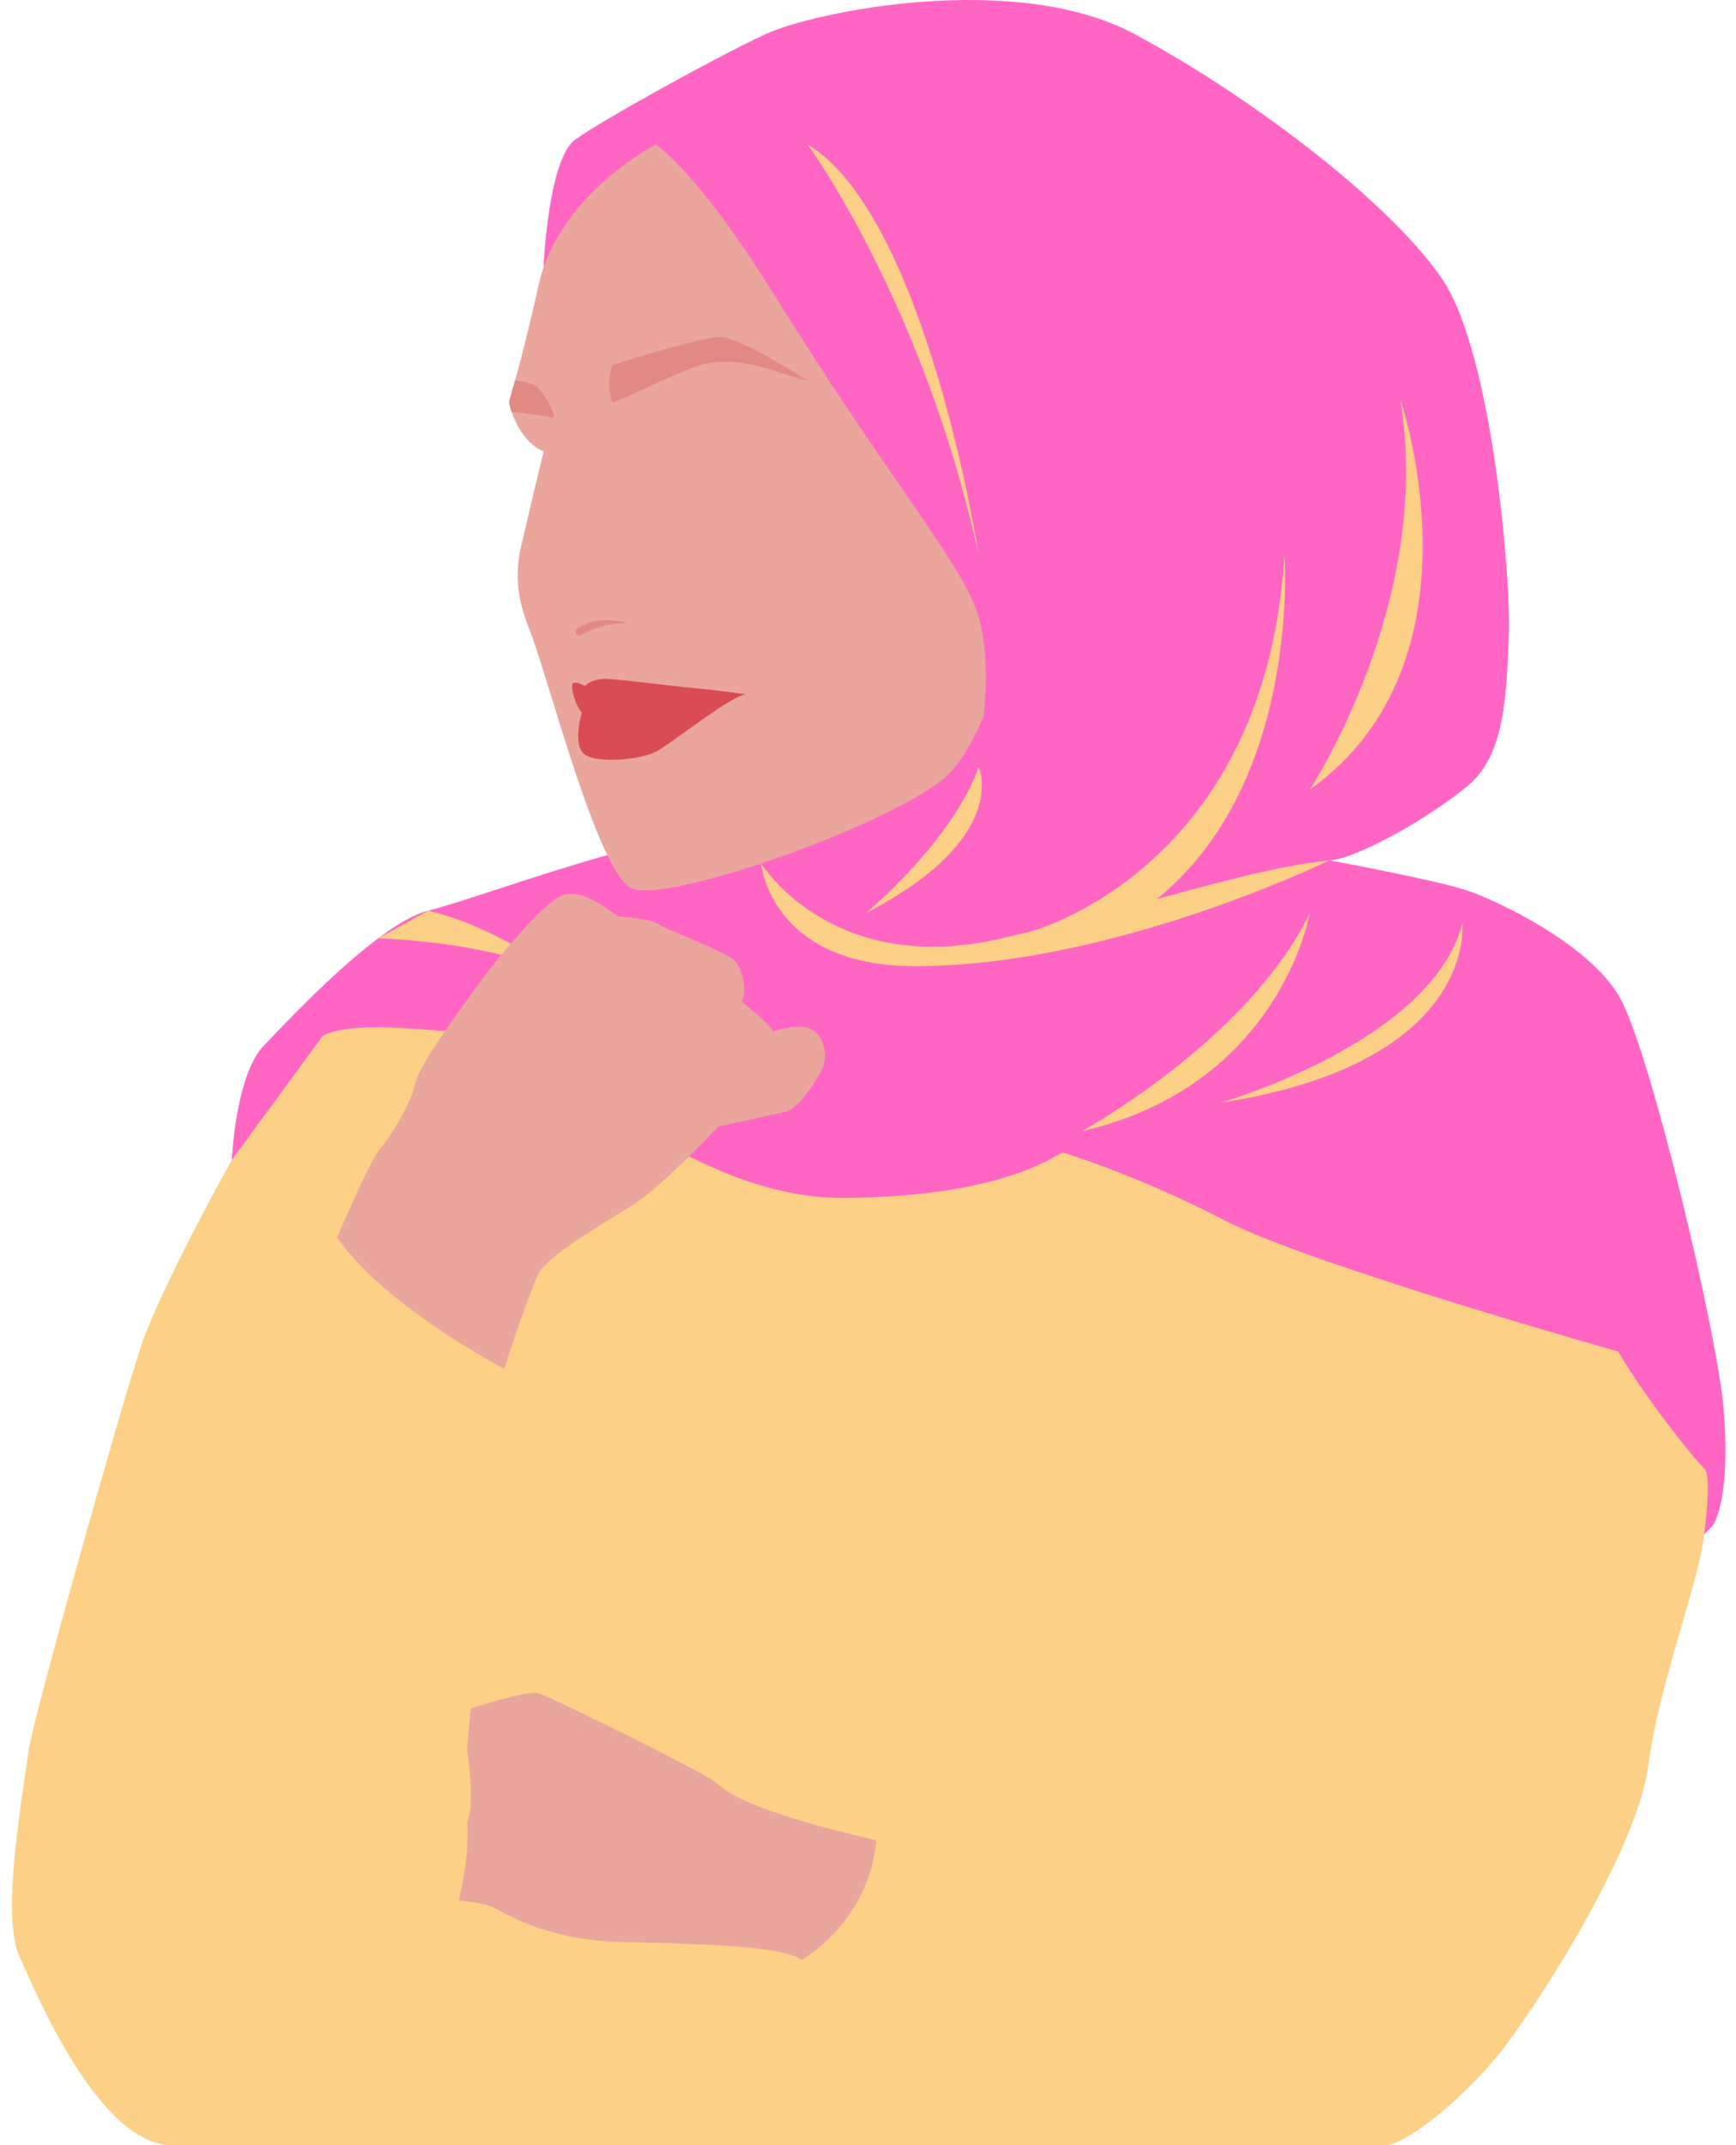 <?xml version="1.0" encoding="UTF-8" standalone="no"?><svg xmlns="http://www.w3.org/2000/svg" xmlns:xlink="http://www.w3.org/1999/xlink" fill="#000000" height="500" preserveAspectRatio="xMidYMid meet" version="1" viewBox="-2.8 0.0 404.6 500.0" width="404.6" zoomAndPan="magnify"><defs><clipPath id="a"><path d="M 51 0 L 399.34 0 L 399.34 358 L 51 358 Z M 51 0"/></clipPath></defs><g><g id="change1_1"><path d="M 394.348 357.613 C 393.461 367.875 383.793 392.488 381.328 411.641 C 378.867 430.789 355.617 467.445 346.59 478.66 C 337.562 489.879 324.43 500 320.051 500 C 315.676 500 37.465 500 37.465 500 C 20.504 500 6.004 465.531 1.629 455.684 C -2.75 445.836 2.996 415.469 3.816 408.355 C 4.637 401.242 25.156 328.75 29.805 314.523 C 34.457 300.301 51.227 270.332 51.227 270.332 C 51.227 270.332 57.98 253.246 63.727 244.77 C 67.48 239.227 73.223 236.605 82.656 233.086 L 80.832 230 L 85.359 218.684 C 85.359 218.684 89.484 215.703 91.188 214.781 C 92.891 213.855 97.016 212.238 97.016 212.238 C 97.016 212.238 172.082 215.125 177.207 189.625 C 182.332 164.125 157.832 51.625 169.832 33 C 181.832 14.375 278.957 56.5 291.832 67.75 C 304.707 79 324.582 64.523 332.957 81.449 C 341.332 98.375 346.582 171.375 330.082 181.125 C 313.582 190.875 307.066 200.508 307.066 200.508 C 307.066 200.508 307.707 207.875 314.332 208.25 C 320.957 208.625 337.207 205.316 342.457 212.848 C 345.707 217.508 344.672 239.883 335.824 255.66 C 365.395 286.742 389.672 329.211 394.348 335.316 C 401.895 345.164 395.234 347.355 394.348 357.613" fill="#fcd087"/></g><g clip-path="url(#a)" id="change2_1"><path d="M 338.016 215.176 C 330.957 242.895 281.547 257.043 281.547 257.043 C 341.867 247.703 338.016 215.176 338.016 215.176 Z M 249.289 263.664 C 295.699 252.973 302.449 212.848 302.449 212.848 C 288.105 242.469 249.289 263.664 249.289 263.664 Z M 185.434 33.68 C 185.434 33.68 212.25 70.152 225.285 129.219 C 225.285 129.219 213.047 50.277 185.434 33.68 Z M 225.285 178.809 C 219 196.332 198.953 212.848 198.953 212.848 C 232.996 195.219 225.285 178.809 225.285 178.809 Z M 302.449 184.066 C 344.516 154.023 323.543 93.047 323.543 93.047 C 331.414 140.273 302.449 184.066 302.449 184.066 Z M 396.066 355.898 C 394.348 357.613 394.348 357.613 394.348 357.613 C 394.348 357.613 396.352 343.879 394.348 342.16 C 392.344 340.445 380.898 326.137 374.316 314.977 C 374.316 314.977 302.199 294.656 282.453 284.355 C 262.711 274.055 245.824 268.902 244.965 268.617 C 244.109 268.328 232.66 278.918 194.027 279.203 C 155.395 279.488 120.48 240.57 111.609 240.855 C 102.738 241.145 80.133 237.137 72.406 241.43 L 51.227 270.332 C 51.227 270.332 52.086 250.586 58.668 243.719 C 63.34 238.844 74.93 226.48 85.359 218.684 C 85.359 218.684 117.535 219.508 131.297 229.859 C 131.363 229.91 131.434 229.969 131.496 230.02 C 131.883 230.312 132.258 230.613 132.609 230.926 C 132.609 230.926 132.219 230.594 131.496 230.02 C 131.43 229.965 131.363 229.91 131.297 229.859 C 127.031 226.488 112.875 216.031 97.016 212.238 C 108.461 209.379 141.945 196.5 162.262 194.211 C 182.582 191.922 123.879 62.367 123.879 62.367 C 123.879 62.367 124.91 37.102 131.281 32.523 C 137.652 27.945 164.551 13.062 175.715 7.914 C 186.871 2.762 233.805 -6.969 261.562 7.914 C 289.324 22.793 321.66 47.691 333.395 65.148 C 345.125 82.605 349.418 135.617 348.848 148.172 C 348.273 160.73 348.273 175.609 339.402 183.051 C 330.531 190.492 313.363 200.223 307.066 200.508 C 295.078 201.828 283.613 205.016 266.836 209.52 C 300.691 182.145 296.539 129.219 296.539 129.219 C 292.324 202.617 237.52 217.062 237.5 217.07 C 235.312 217.598 233.062 218.137 230.727 218.684 C 191.066 227.988 174.578 201.242 174.578 201.242 C 174.578 201.242 176.723 225.184 210.477 225.184 C 221.703 225.184 233.168 223.73 244.098 221.527 C 244.102 221.527 244.105 221.527 244.105 221.523 C 278.207 214.656 307.066 200.508 307.066 200.508 C 307.066 200.508 331.961 205.117 339.117 207.535 C 346.27 209.949 367.449 219.969 374.602 232.273 C 381.758 244.578 397.496 310.969 398.926 328.426 C 400.359 345.883 397.781 354.184 396.066 355.898 Z M 85.359 218.684 C 89.621 215.496 93.695 213.07 97.016 212.238 L 85.359 218.684" fill="#ff66c4"/></g><g id="change3_1"><path d="M 114.715 318.992 C 114.715 318.992 120.547 300.801 122.879 296.605 C 125.211 292.406 137.805 285.18 144.801 280.746 C 151.797 276.316 164.621 262.559 164.621 262.559 C 164.621 262.559 177.68 259.758 180.477 259.059 C 183.277 258.359 188.176 251.129 189.105 248.387 C 190.039 245.645 189.105 240.867 185.844 239.703 C 182.578 238.535 177.445 240.402 177.445 240.402 C 176.281 238.305 169.984 233.406 169.984 233.406 C 171.383 231.309 170.449 226.645 168.816 224.312 C 167.188 221.98 152.727 216.852 150.777 215.449 C 148.828 214.051 141.301 213.586 141.301 213.586 C 138.035 211.484 132.906 207.055 128.242 208.688 C 123.578 210.32 111.684 225.246 109.117 228.84 C 106.555 232.43 94.895 247.863 93.961 252.527 C 93.027 257.191 88.133 265.121 85.801 267.688 C 83.469 270.254 75.773 288.441 75.773 288.441 C 87.199 304.766 114.715 318.992 114.715 318.992 Z M 164.949 416.176 C 164.57 415.828 164.082 415.461 163.523 415.086 C 163.516 415.082 163.516 415.074 163.512 415.07 C 160.125 412.527 125.301 395.328 122.672 394.613 C 120.043 393.895 106.91 398.211 106.91 398.211 L 106.082 407.332 C 106.082 408.438 108.016 420.043 106.082 424.742 C 106.082 424.742 106.816 432.141 104.105 442.969 C 105.633 443.094 110.207 443.539 112.211 444.539 C 114.59 445.73 124.516 452.285 142.297 452.602 C 142.352 452.605 142.402 452.605 142.457 452.605 C 142.703 452.609 142.934 452.621 143.184 452.625 C 143.496 452.629 143.809 452.637 144.121 452.648 C 159.387 453.102 179.625 453.363 184.02 456.805 C 184.02 456.805 199.773 447.961 201.43 428.891 C 201.43 428.891 171.859 422.531 164.949 416.176 Z M 216.637 181.906 C 201.754 193.352 152.531 210.523 144.52 207.09 C 136.508 203.656 125.059 157.867 120.48 146.422 C 115.902 134.973 118.418 128.617 119.699 122.926 C 121.383 115.461 123.914 105.211 123.914 105.211 C 118.191 102.922 115.902 94.91 115.902 93.766 C 115.902 92.621 118.191 86.895 122.77 66.293 C 127.348 45.688 149.098 34.242 149.098 34.242 C 149.402 34.031 149.73 33.867 150.047 33.68 C 155.043 37.402 163.961 46.672 178.289 69.727 C 203.184 109.789 220.07 129.82 224.648 141.844 C 226.777 147.434 227.605 156.805 226.414 167.039 C 223.496 173.941 220.129 179.219 216.637 181.906" fill="#eaa59c"/></g><g id="change4_1"><path d="M 143.391 145.211 C 143.391 145.211 138.402 143.664 134.277 145.211 C 130.152 146.758 131.27 147.703 131.957 148.133 C 132.645 148.562 135.395 145.297 143.391 145.211 Z M 139.879 93.707 C 140.055 94.223 153.77 87.434 159.234 85.465 C 164.703 83.492 171.332 84.297 177.785 86.449 C 184.238 88.602 185.672 88.777 185.402 88.688 C 185.137 88.602 169.809 78.562 165.148 78.562 C 160.488 78.562 141.133 84.656 139.879 85.105 C 139.879 85.105 138.352 89.316 139.879 93.707 Z M 116.441 95.984 C 116.078 94.906 115.902 94.078 115.902 93.766 C 115.902 93.262 116.348 91.859 117.242 88.688 C 118.902 88.879 120.566 89.188 121.609 89.688 C 123.652 90.668 125.531 94.707 126.348 96.68 C 126.516 97.086 126.148 97.504 125.727 97.383 C 122.672 96.48 116.441 95.984 116.441 95.984" fill="#e38984"/></g><g id="change5_1"><path d="M 137.961 158.23 C 140.43 158.125 151.652 159.672 159.164 160.391 C 166.68 161.109 171.004 161.832 171.004 161.832 C 167.297 162.348 154.637 172.539 150.621 174.906 C 146.605 177.273 135.281 178.098 133.02 175.422 C 130.754 172.742 132.812 166.055 132.812 166.055 C 131.266 164.508 129.93 159.465 130.855 159.156 C 131.781 158.848 133.531 159.875 133.531 159.875 C 134.148 159.258 135.488 158.332 137.961 158.23" fill="#d94c54"/></g></g></svg>